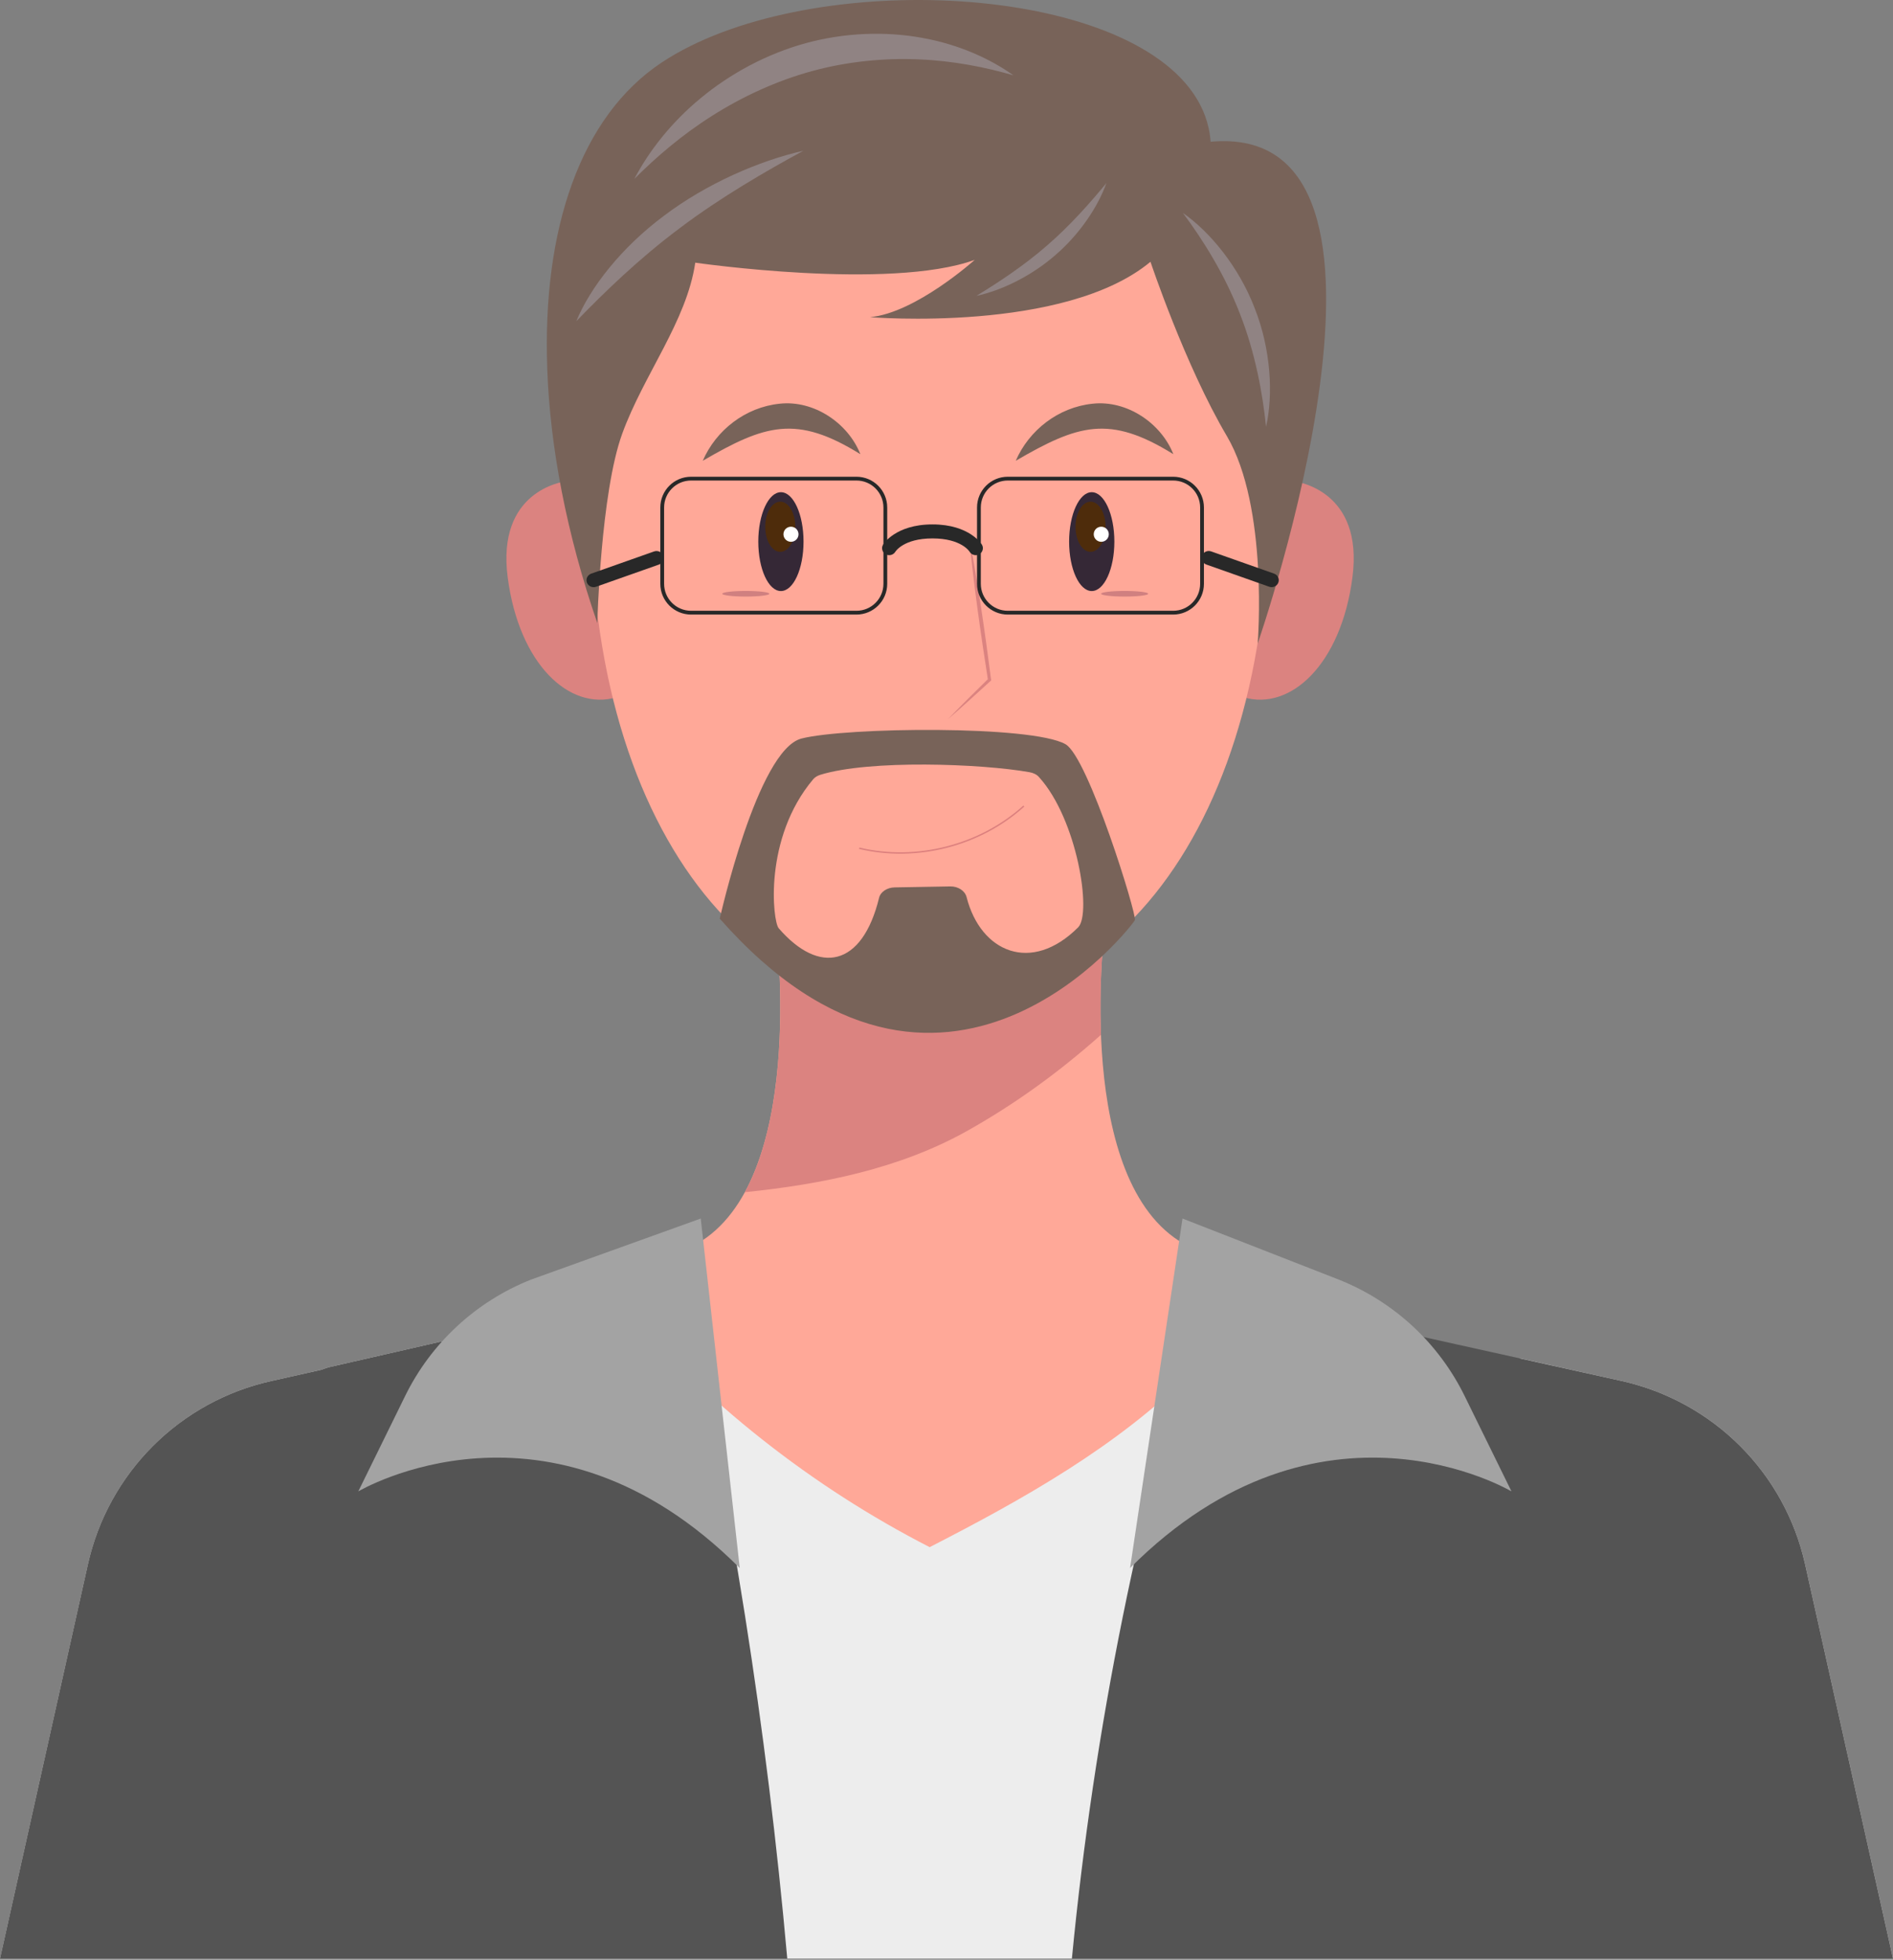 <svg width="1500" height="1552" viewBox="0 0 1500 1552" fill="none" xmlns="http://www.w3.org/2000/svg">
<rect x="0" y="0" width="1500" height="1552" fill="#808080" stroke="none"/>
<path d="M1405.8 1255.87C1347.7 1099.78 992.481 1025.24 930.27 979.987C850.42 921.894 875.807 729.519 875.807 729.519L745.125 732.949L614.443 729.519C614.443 729.519 639.859 921.894 559.981 979.987C497.77 1025.21 142.547 1099.78 84.453 1255.87C26.359 1411.97 4.603 1549.91 4.603 1549.91H1485.62C1485.62 1549.91 1463.83 1411.97 1405.77 1255.87H1405.8Z" fill="#FFA898"/>
<path d="M590.257 944.136C651.438 937.875 712.934 925.496 766.196 895.707C805.02 873.979 839.986 848.363 872.435 819.488C870.519 770.058 875.837 729.519 875.837 729.519L745.155 732.949L614.472 729.519C614.472 729.519 632.569 866.431 590.257 944.136Z" fill="#DB8380"/>
<path d="M525.703 429.621C504.604 364.152 454.629 379.304 449.941 380.877C445.023 381.449 393.362 389.11 402.31 457.324C411.287 525.938 451.113 563.132 488.451 552.211C526.875 546.121 546.945 495.462 525.731 429.621H525.703Z" fill="#DB8380"/>
<path d="M948.253 429.621C969.352 364.152 1019.33 379.304 1024.01 380.877C1028.93 381.449 1080.59 389.11 1071.65 457.324C1062.67 525.938 1022.84 563.132 985.505 552.211C947.081 546.121 927.012 495.462 948.225 429.621H948.253Z" fill="#DB8380"/>
<path d="M1001.6 326.614C975.442 39.58 757.219 55.648 736.635 57.82C716.051 55.648 497.827 39.58 471.668 326.614C445.366 615.364 573.961 803.965 736.635 793.588C899.28 803.965 1027.9 615.364 1001.6 326.614Z" fill="#FFA898"/>
<path d="M570.33 727.518C570.33 727.518 600.177 593.893 635.056 584.887C669.993 575.882 817.771 574.224 844.302 589.376C862.37 599.668 901.052 724.773 899.279 728.69C897.564 732.607 747.412 928.356 570.33 727.518Z" fill="#786359"/>
<path d="M649.923 613.62C689.005 601.526 777.489 604.728 815.77 611.533C818.744 612.076 821.459 613.305 823.232 615.335C853.622 648.727 865.287 723.373 854.338 734.38C817.257 771.46 777.032 754.163 765.911 710.451C764.653 705.476 759.221 701.874 752.988 701.988L708.874 702.76C702.899 702.875 697.668 706.305 696.553 711.108C683.23 765.599 649.237 772.403 617.017 735.094C612.271 729.577 604.867 663.965 644.377 617.107C645.692 615.564 647.636 614.334 649.952 613.62H649.923Z" fill="#FFA898"/>
<path d="M767.826 424.619C775.002 462.471 780.49 500.609 785.408 538.832C775.344 547.952 761.336 560.846 751.129 569.566C756.361 564.105 761.736 558.759 767.054 553.384L783.206 537.431L782.835 538.518C776.917 500.695 771.514 462.757 767.826 424.619Z" fill="#DB8380"/>
<path d="M600.864 428.935C600.864 450.549 608.897 468.074 618.789 468.074C628.681 468.074 636.714 450.549 636.714 428.935C636.714 407.322 628.681 389.797 618.789 389.797C608.897 389.797 600.864 407.322 600.864 428.935Z" fill="#352836"/>
<path d="M847.161 428.935C847.161 450.549 855.195 468.074 865.087 468.074C874.979 468.074 883.012 450.549 883.012 428.935C883.012 407.322 874.979 389.797 865.087 389.797C855.195 389.797 847.161 407.322 847.161 428.935Z" fill="#352836"/>
<path d="M556.864 364.896C567.413 340.595 590.657 322.527 617.702 319.725C644.891 316.695 672.022 335.049 681.742 359.693C631.053 328.187 606.152 336.278 556.864 364.896Z" fill="#786359"/>
<path d="M804.877 364.896C815.427 340.595 838.67 322.527 865.716 319.725C892.904 316.695 920.035 335.049 929.755 359.693C879.066 328.187 854.165 336.278 804.877 364.896Z" fill="#786359"/>
<path d="M680.799 671.742C726.256 682.605 776.659 669.683 811.281 638.35" stroke="#DC807E" stroke-width="1.11" stroke-miterlimit="10"/>
<path d="M1500 1551.08H0.028L69.672 1238.89C85.883 1166.33 142.489 1109.81 214.963 1093.69L254.531 1084.82C257.047 1083.91 259.534 1082.99 262.222 1082.39L489.851 1030.36C558.579 1110.61 643.061 1177.31 736.663 1225.25C811.138 1187.09 885.299 1145.52 944.651 1086.48C962.348 1068.87 978.729 1049.4 992.824 1028.79L1203.99 1077.13L1204.41 1075.7L1285.06 1093.66C1357.62 1109.87 1414.23 1166.39 1430.36 1238.86L1500 1551.05V1551.08Z" fill="#EDEDED"/>
<path d="M623.82 1551.08H0L69.644 1238.89C85.854 1166.33 142.461 1109.81 214.935 1093.69L254.503 1084.82C257.019 1083.91 259.506 1082.99 262.193 1082.39L489.822 1030.36L512.78 1025.19C522.786 1022.93 531.562 1018.18 538.824 1011.67C579.25 1189.26 607.639 1369.63 623.82 1551.05V1551.08Z" fill="#545454"/>
<path d="M586.168 1241.81L555.263 965.008L420.579 1013.44C377.152 1030.73 341.672 1063.53 321.059 1105.47L283.893 1181.11C283.893 1181.11 435.188 1090.86 586.168 1241.81Z" fill="#A3A3A3"/>
<path d="M1500 1551.08H849.363C866.888 1369.31 903.225 1189.55 957.659 1015.44C964.092 1020.36 971.697 1024.04 979.959 1025.96L992.824 1028.88L1285.06 1093.66C1357.62 1109.87 1414.23 1166.39 1430.36 1238.86L1500 1551.05V1551.08Z" fill="#545454"/>
<path d="M895.449 1241.81L937.018 965.008L1061.01 1013.44C1104.44 1030.73 1139.92 1063.53 1160.53 1105.47L1197.7 1181.11C1197.7 1181.11 1046.4 1090.86 895.42 1241.81H895.449Z" fill="#A3A3A3"/>
<path d="M433.617 291.593C435.789 354.117 449.054 423.074 473.298 493.403C473.298 493.403 475.928 390.539 493.025 343.51C510.121 296.539 544.143 254.398 550.918 208.027C550.918 208.027 704.644 230.298 772.372 205.797C772.372 205.797 725.543 247.88 689.406 251.168C689.406 251.168 843.531 263.918 911.631 207.312C911.631 207.312 939.019 289.306 972.183 345.397C1005.32 401.575 996.57 509.641 996.57 509.641C996.57 509.641 1140.6 95.672 959.289 112.254C958.26 98.102 953.428 85.294 945.509 73.859C883.985 -15.168 635.686 -24.202 524.444 49.415C459.661 92.241 429.671 182.125 433.644 291.593H433.617Z" fill="#786359"/>
<path d="M502.688 141.644C513.923 120.087 531.677 97.102 555.206 77.747C578.592 58.335 607.639 42.611 638.545 34.177C669.45 25.744 701.641 24.714 730.345 29.918C759.134 35.007 784.265 46.27 803.019 59.65C780.863 53.218 755.246 48.1 727.858 47.014C700.498 45.842 671.394 48.672 643.319 56.334C615.244 64.024 588.227 76.518 564.384 91.641C540.455 106.736 519.784 124.49 502.688 141.644Z" fill="#908383"/>
<path d="M937.333 168.66C958.86 183.612 981.76 211.487 994.225 244.135C1007.09 276.612 1009.01 312.577 1003.2 338.05C1000.6 312.034 994.654 279.357 982.56 248.624C970.724 217.805 953.028 189.645 937.333 168.66Z" fill="#908383"/>
<path d="M456.687 254.313C467.522 227.954 492.195 196.106 526.159 170.862C559.809 145.389 601.922 127.149 636.572 119.401C607.382 135.268 570.988 156.224 538.682 180.639C506.147 204.883 478.015 232.299 456.716 254.313H456.687Z" fill="#908383"/>
<path d="M773.801 234.243C790.411 224.122 811.109 210.628 829.607 194.476C848.218 178.437 864.401 159.94 876.694 145.017C870.147 163.428 855.766 185.241 836.354 201.937C817.085 218.805 793.242 230.155 773.801 234.272V234.243Z" fill="#908383"/>
<path d="M864.143 437.025C870.727 437.025 876.065 428.129 876.065 417.156C876.065 406.182 870.727 397.286 864.143 397.286C857.559 397.286 852.222 406.182 852.222 417.156C852.222 428.129 857.559 437.025 864.143 437.025Z" fill="#4E2C0B"/>
<path d="M872.634 429.077C875.934 429.077 878.609 426.402 878.609 423.102C878.609 419.802 875.934 417.127 872.634 417.127C869.334 417.127 866.659 419.802 866.659 423.102C866.659 426.402 869.334 429.077 872.634 429.077Z" fill="white"/>
<path d="M618.275 437.025C624.859 437.025 630.196 428.129 630.196 417.156C630.196 406.182 624.859 397.286 618.275 397.286C611.69 397.286 606.353 406.182 606.353 417.156C606.353 428.129 611.69 437.025 618.275 437.025Z" fill="#4E2C0B"/>
<path d="M626.766 429.077C630.066 429.077 632.741 426.402 632.741 423.102C632.741 419.802 630.066 417.127 626.766 417.127C623.466 417.127 620.791 419.802 620.791 423.102C620.791 426.402 623.466 429.077 626.766 429.077Z" fill="white"/>
<path fill-rule="evenodd" clip-rule="evenodd" d="M518.298 436.711C521.214 435.682 524.445 437.168 525.502 440.056C526.56 442.915 525.017 446.088 522.1 447.117L472.269 464.699C469.352 465.729 466.123 464.242 465.065 461.355C464.007 458.496 465.551 455.322 468.467 454.293L518.298 436.711Z" fill="#282828"/>
<path fill-rule="evenodd" clip-rule="evenodd" d="M955.916 447.089C953 446.06 951.456 442.886 952.514 440.027C953.572 437.14 956.802 435.653 959.718 436.682L1009.55 454.265C1012.49 455.294 1014.01 458.467 1012.95 461.326C1011.89 464.214 1008.66 465.7 1005.75 464.671L955.916 447.089Z" fill="#282828"/>
<path fill-rule="evenodd" clip-rule="evenodd" d="M709.418 437.025C707.789 439.627 704.329 440.456 701.67 438.855C699.011 437.254 698.154 433.852 699.783 431.251C699.783 431.193 709.389 415.298 738.893 415.298C768.398 415.298 777.976 431.222 778.004 431.251C779.634 433.852 778.776 437.254 776.117 438.855C773.458 440.456 769.97 439.627 768.369 437.025C768.369 436.997 762.022 426.39 738.893 426.39C715.765 426.39 709.418 436.968 709.418 437.025Z" fill="#282828"/>
<path d="M678.656 379.047H547.601C534.97 379.047 524.73 389.287 524.73 401.918V462.327C524.73 474.958 534.97 485.198 547.601 485.198H678.656C691.287 485.198 701.527 474.958 701.527 462.327V401.918C701.527 389.287 691.287 379.047 678.656 379.047Z" stroke="#282828" stroke-width="3" stroke-miterlimit="10"/>
<path d="M929.614 379.047H798.56C785.928 379.047 775.688 389.287 775.688 401.918V462.327C775.688 474.958 785.928 485.198 798.56 485.198H929.614C942.245 485.198 952.485 474.958 952.485 462.327V401.918C952.485 389.287 942.245 379.047 929.614 379.047Z" stroke="#282828" stroke-width="3" stroke-miterlimit="10"/>
<path d="M590.972 472.447C601.282 472.447 609.641 471.449 609.641 470.217C609.641 468.986 601.282 467.987 590.972 467.987C580.661 467.987 572.303 468.986 572.303 470.217C572.303 471.449 580.661 472.447 590.972 472.447Z" fill="#D08080"/>
<path d="M891.16 472.447C901.471 472.447 909.829 471.449 909.829 470.217C909.829 468.986 901.471 467.987 891.16 467.987C880.85 467.987 872.491 468.986 872.491 470.217C872.491 471.449 880.85 472.447 891.16 472.447Z" fill="#D08080"/>
</svg>
